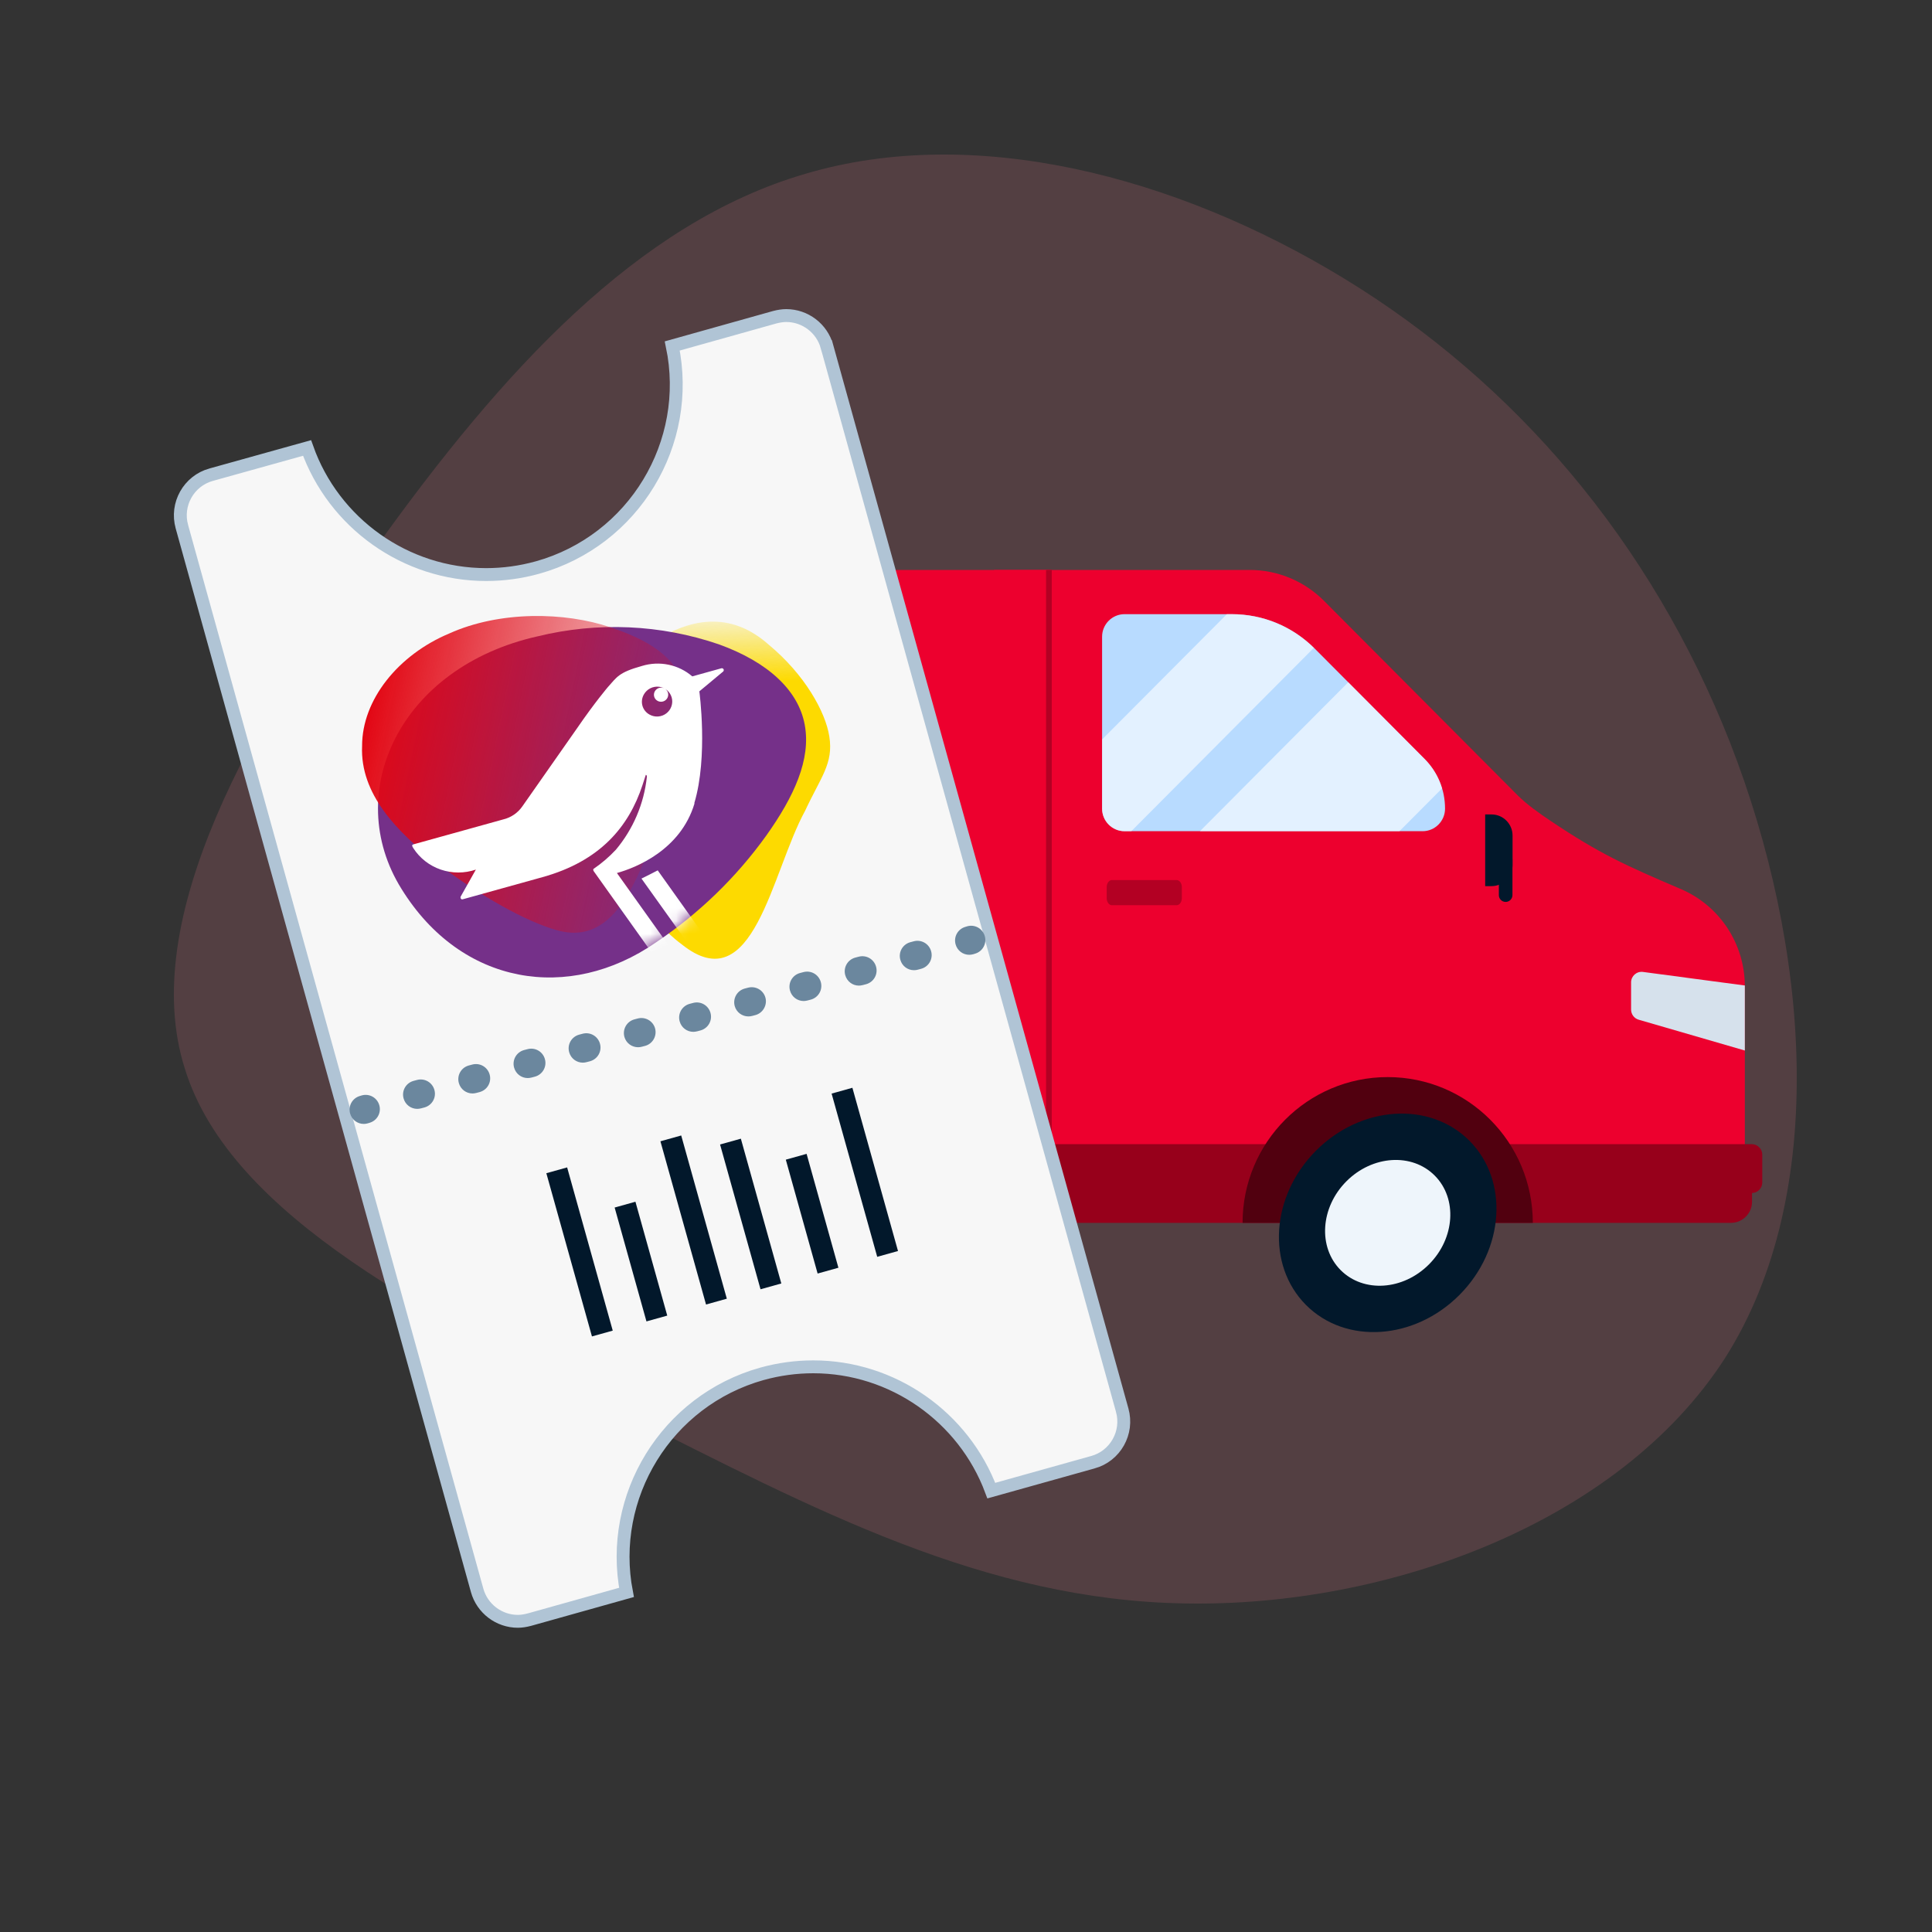 <svg width="150" height="150" viewBox="0 0 150 150" fill="none" xmlns="http://www.w3.org/2000/svg">
<rect x="0" y="0" width="150" height="150" fill="#333333" stroke="none"/>
<path opacity="0.16" fill-rule="evenodd" clip-rule="evenodd" d="M14.344 82.944C10.681 71.37 19.553 55.94 29.247 42.42C38.941 28.901 49.458 17.29 62.56 13.485C75.591 9.635 91.209 13.591 104.405 21.653C117.529 29.671 128.142 41.941 134.333 57.681C140.453 73.375 142.104 92.612 133.917 105.463C125.658 118.269 107.705 124.779 92.029 124.491C76.427 124.247 63.219 117.179 48.587 109.83C33.928 102.364 17.891 94.545 14.344 82.944Z" fill="#FF8290"/>
<path fill-rule="evenodd" clip-rule="evenodd" d="M81.25 93.711H37.115C33.141 93.711 29.92 90.475 29.92 86.485V51.477C29.92 47.485 33.141 44.25 37.115 44.25H81.25C82.972 44.25 84.367 45.651 84.367 47.38V90.581C84.367 92.31 82.972 93.711 81.25 93.711Z" fill="#ED002E"/>
<path fill-rule="evenodd" clip-rule="evenodd" d="M117.818 61.736C112.811 56.708 107.804 51.679 102.797 46.651C101.267 45.114 99.192 44.25 97.028 44.25H77.184V93.711H135.468V78.814V76.568C135.468 73.281 133.513 70.313 130.502 69.027C126.175 67.179 124.195 66.284 120.415 63.752C119.545 63.169 118.557 62.479 117.818 61.736Z" fill="#ED002E"/>
<path fill-rule="evenodd" clip-rule="evenodd" d="M110.599 58.917L102.091 50.371C100.364 48.638 98.07 47.683 95.627 47.683H87.31C86.349 47.683 85.566 48.468 85.566 49.434V62.782C85.566 63.748 86.349 64.534 87.31 64.534H110.449C111.411 64.534 112.193 63.748 112.193 62.782C112.193 61.322 111.627 59.95 110.599 58.917Z" fill="#B8DBFF"/>
<path fill-rule="evenodd" clip-rule="evenodd" d="M136.027 88.833C136.027 88.833 136.027 88.833 136.027 88.832H136.003H29.25V90.844C29.25 93.108 31.087 94.942 33.352 94.942H134.386C135.292 94.942 136.027 94.208 136.027 93.303C136.027 93.077 136.027 92.851 136.027 92.625C136.468 92.612 136.823 92.251 136.823 91.806V89.651C136.823 89.208 136.468 88.847 136.027 88.833Z" fill="#97001B"/>
<path fill-rule="evenodd" clip-rule="evenodd" d="M52.637 83.625C46.414 83.625 41.369 88.692 41.369 94.942H63.905C63.905 88.692 58.86 83.624 52.637 83.625Z" fill="#51000F"/>
<path fill-rule="evenodd" clip-rule="evenodd" d="M107.74 83.625C101.517 83.625 96.473 88.692 96.473 94.942H119.008C119.008 88.692 113.964 83.624 107.74 83.625Z" fill="#51000F"/>
<path fill-rule="evenodd" clip-rule="evenodd" d="M58.209 100.538C54.705 104.059 49.368 104.406 46.291 101.315C43.214 98.224 43.559 92.864 47.064 89.345C50.569 85.824 55.905 85.476 58.982 88.568C62.06 91.659 61.714 97.019 58.209 100.538Z" fill="#02182B"/>
<path fill-rule="evenodd" clip-rule="evenodd" d="M55.845 98.164C53.828 100.19 50.756 100.39 48.984 98.61C47.213 96.832 47.411 93.746 49.429 91.719C51.446 89.693 54.519 89.493 56.29 91.273C58.062 93.053 57.862 96.137 55.845 98.164Z" fill="#EEF5FB"/>
<path fill-rule="evenodd" clip-rule="evenodd" d="M135.469 76.513C132.833 76.162 130.196 75.811 127.56 75.46C127.071 75.395 126.636 75.777 126.637 76.272V78.383C126.637 78.747 126.877 79.069 127.225 79.17C129.974 79.967 132.721 80.764 135.469 81.562V76.513Z" fill="#D6E1EC"/>
<path fill-rule="evenodd" clip-rule="evenodd" d="M116.898 70.025C116.607 70.026 116.371 69.788 116.371 69.496V66.734C116.371 66.44 116.606 66.204 116.898 66.204C117.189 66.203 117.426 66.44 117.426 66.734C117.425 67.654 117.425 68.575 117.426 69.496C117.425 69.788 117.19 70.025 116.898 70.025Z" fill="#02182B"/>
<path fill-rule="evenodd" clip-rule="evenodd" d="M33.991 78.893H29.92V86.685H33.991C34.38 86.686 34.696 85.945 34.696 85.031V80.547C34.695 79.633 34.38 78.893 33.991 78.893Z" fill="#FF8290"/>
<path fill-rule="evenodd" clip-rule="evenodd" d="M32.933 81.481H29.92V85.342H32.933C33.221 85.342 33.455 84.976 33.455 84.523V82.301C33.455 81.849 33.221 81.481 32.933 81.481Z" fill="#D6E1EC"/>
<path fill-rule="evenodd" clip-rule="evenodd" d="M81.217 88.832H81.659V44.25H81.217V88.832Z" fill="#B30023"/>
<path fill-rule="evenodd" clip-rule="evenodd" d="M37.398 88.832H37.841V44.25H37.398V88.832Z" fill="#B30023"/>
<path fill-rule="evenodd" clip-rule="evenodd" d="M91.349 70.281H86.332C86.106 70.281 85.924 70.036 85.924 69.734V68.874C85.924 68.572 86.107 68.327 86.332 68.327H91.349C91.575 68.327 91.757 68.572 91.757 68.874V69.734C91.757 70.036 91.574 70.281 91.349 70.281Z" fill="#B30023"/>
<path fill-rule="evenodd" clip-rule="evenodd" d="M115.802 68.799H115.309V63.233H115.802C116.703 63.233 117.434 63.967 117.434 64.872V67.159C117.434 68.064 116.703 68.799 115.802 68.799Z" fill="#02182B"/>
<path fill-rule="evenodd" clip-rule="evenodd" d="M113.313 100.538C109.808 104.058 104.472 104.406 101.394 101.315C98.317 98.224 98.663 92.864 102.167 89.344C105.672 85.824 111.009 85.477 114.086 88.568C117.164 91.659 116.817 97.018 113.313 100.538Z" fill="#02182B"/>
<path fill-rule="evenodd" clip-rule="evenodd" d="M110.948 98.164C108.931 100.19 105.86 100.39 104.087 98.611C102.316 96.832 102.515 93.746 104.532 91.719C106.55 89.693 109.622 89.493 111.393 91.273C113.165 93.053 112.966 96.138 110.948 98.164Z" fill="#EEF5FB"/>
<path fill-rule="evenodd" clip-rule="evenodd" d="M31.686 90.058H29.842C29.515 90.058 29.25 89.792 29.25 89.463V88.674C29.25 88.346 29.515 88.079 29.842 88.079H31.686C32.013 88.079 32.278 88.346 32.278 88.674V89.463C32.278 89.792 32.013 90.058 31.686 90.058Z" fill="#97001B"/>
<path opacity="0.6" fill-rule="evenodd" clip-rule="evenodd" d="M95.627 47.684H95.252L85.566 57.411V62.783C85.566 63.749 86.349 64.535 87.31 64.535H87.835L102.009 50.298C100.293 48.613 98.033 47.684 95.627 47.684Z" fill="white"/>
<path opacity="0.6" fill-rule="evenodd" clip-rule="evenodd" d="M111.964 61.209C111.709 60.353 111.246 59.568 110.599 58.918L104.677 52.97L93.162 64.535H108.653L111.964 61.209Z" fill="white"/>
<path d="M37.045 123.477L37.045 123.477L14.124 40.9L14.124 40.898C13.631 39.153 14.656 37.333 16.398 36.853L16.4 36.853L23.84 34.78C25.906 40.611 31.48 44.609 37.744 44.609C39.086 44.609 40.413 44.428 41.724 44.066L41.725 44.066C49.231 41.968 53.769 34.386 52.194 26.86L60.154 24.628C60.461 24.549 60.765 24.5 61.044 24.5C62.51 24.5 63.813 25.487 64.204 26.902L64.205 26.902L87.126 109.479L87.126 109.481C87.619 111.226 86.594 113.046 84.852 113.526L84.85 113.526L76.965 115.732C74.832 110.018 69.318 106.12 63.142 106.12C61.799 106.12 60.472 106.301 59.162 106.663L59.16 106.663C51.729 108.746 47.206 116.184 48.641 123.634L41.1 125.749C41.099 125.75 41.097 125.75 41.096 125.75C40.789 125.83 40.485 125.879 40.206 125.879C38.74 125.879 37.437 124.891 37.045 123.477Z" fill="#F7F7F7" stroke="#B0C4D5"/>
<path d="M28.241 87.261C27.759 87.261 27.319 86.945 27.182 86.45C27.017 85.858 27.361 85.253 27.952 85.088L28.089 85.047C28.681 84.882 29.286 85.226 29.451 85.817C29.616 86.408 29.272 87.013 28.681 87.178L28.543 87.219C28.447 87.247 28.337 87.261 28.241 87.261Z" fill="#6B879E"/>
<path d="M32.393 86.092C31.912 86.092 31.472 85.776 31.334 85.281C31.169 84.69 31.513 84.085 32.104 83.92L32.365 83.851C32.957 83.686 33.562 84.03 33.727 84.621C33.892 85.212 33.548 85.817 32.957 85.982L32.696 86.051C32.599 86.078 32.489 86.092 32.393 86.092ZM36.683 84.896C36.202 84.896 35.762 84.58 35.624 84.085C35.459 83.493 35.803 82.888 36.394 82.724L36.655 82.655C37.246 82.49 37.851 82.834 38.016 83.425C38.181 84.016 37.838 84.621 37.246 84.786L36.985 84.855C36.875 84.882 36.779 84.896 36.683 84.896ZM40.972 83.7C40.491 83.7 40.051 83.383 39.914 82.888C39.749 82.297 40.093 81.692 40.684 81.527L40.945 81.459C41.536 81.294 42.141 81.637 42.306 82.228C42.471 82.82 42.127 83.425 41.536 83.59L41.275 83.659C41.165 83.686 41.069 83.7 40.972 83.7ZM45.248 82.504C44.767 82.504 44.327 82.187 44.19 81.692C44.025 81.101 44.369 80.496 44.96 80.331L45.221 80.262C45.812 80.097 46.417 80.441 46.582 81.032C46.747 81.624 46.404 82.228 45.812 82.394L45.551 82.462C45.455 82.49 45.345 82.504 45.248 82.504ZM49.538 81.307C49.057 81.307 48.617 80.991 48.48 80.51C48.315 79.919 48.658 79.314 49.236 79.149L49.497 79.08C50.088 78.915 50.693 79.259 50.858 79.836C51.023 80.427 50.679 81.032 50.102 81.197L49.841 81.266C49.731 81.294 49.635 81.307 49.538 81.307ZM53.828 80.111C53.347 80.111 52.907 79.795 52.769 79.3C52.604 78.709 52.948 78.104 53.539 77.939L53.801 77.87C54.392 77.705 54.997 78.049 55.162 78.64C55.327 79.231 54.983 79.836 54.392 80.001L54.131 80.07C54.021 80.097 53.924 80.111 53.828 80.111ZM58.104 78.915C57.623 78.915 57.183 78.599 57.045 78.118C56.88 77.526 57.224 76.921 57.802 76.756L58.063 76.688C58.654 76.523 59.259 76.866 59.424 77.444C59.589 78.021 59.245 78.64 58.668 78.805L58.407 78.874C58.31 78.901 58.214 78.915 58.104 78.915ZM62.394 77.719C61.913 77.719 61.473 77.403 61.335 76.908C61.17 76.316 61.514 75.711 62.105 75.546L62.366 75.478C62.958 75.313 63.563 75.656 63.727 76.248C63.892 76.839 63.549 77.444 62.958 77.609L62.696 77.677C62.586 77.705 62.49 77.719 62.394 77.719ZM66.684 76.523C66.202 76.523 65.762 76.206 65.625 75.711C65.46 75.12 65.804 74.515 66.395 74.35L66.656 74.281C67.247 74.117 67.852 74.46 68.017 75.051C68.182 75.643 67.839 76.248 67.247 76.413L66.986 76.481C66.876 76.509 66.78 76.523 66.684 76.523ZM70.96 75.326C70.478 75.326 70.038 75.01 69.901 74.515C69.736 73.924 70.08 73.319 70.671 73.154L70.932 73.085C71.523 72.92 72.128 73.264 72.293 73.855C72.458 74.446 72.115 75.051 71.523 75.216L71.262 75.285C71.166 75.313 71.07 75.326 70.96 75.326Z" fill="#6B879E"/>
<path d="M75.25 74.13C74.769 74.13 74.329 73.814 74.192 73.319C74.027 72.728 74.37 72.123 74.962 71.958L75.099 71.916C75.69 71.751 76.295 72.095 76.46 72.686C76.625 73.278 76.282 73.882 75.69 74.047L75.553 74.089C75.443 74.116 75.347 74.13 75.25 74.13Z" fill="#6B879E"/>
<path d="M44.032 90.637L42.418 91.088L45.959 103.76L47.573 103.309L44.032 90.637Z" fill="#02182B"/>
<path d="M49.335 93.302L47.721 93.753L50.191 102.594L51.805 102.143L49.335 93.302Z" fill="#02182B"/>
<path d="M52.889 88.158L51.275 88.609L54.816 101.282L56.43 100.831L52.889 88.158Z" fill="#02182B"/>
<path d="M66.18 84.455L64.566 84.906L68.107 97.579L69.721 97.128L66.18 84.455Z" fill="#02182B"/>
<path d="M57.52 88.407L55.906 88.858L59.047 100.099L60.661 99.648L57.52 88.407Z" fill="#02182B"/>
<path d="M62.624 89.585L61.01 90.036L63.48 98.877L65.094 98.427L62.624 89.585Z" fill="#02182B"/>
<g clip-path="url(#clip0_10928_79424)">
<path d="M62.515 62.935C59.89 67.724 58.51 77.794 52.928 73.317C50.234 71.319 47.141 66.867 45.511 63.539C43.811 60.032 43.578 57.67 45.029 55.556C48.001 51.507 54.157 45.122 59.683 50.053C62.459 52.346 64.099 55.273 64.387 57.181C64.727 59.276 63.714 60.353 62.515 62.935Z" fill="url(#paint0_linear_10928_79424)"/>
<path d="M41.728 49.409C46.398 48.261 51.295 48.477 55.824 50.03C59.615 51.404 61.974 53.575 62.477 56.259C62.986 58.963 61.633 61.865 59.5 64.865C57.164 68.122 54.255 70.938 50.912 73.179C44.194 77.83 35.823 76.534 31.171 69.012C26.516 61.551 31.032 51.802 41.746 49.403L41.728 49.409Z" fill="#753089"/>
<path d="M28.113 57.926C28.102 54.328 30.926 50.838 34.885 49.181C38.813 47.413 43.863 47.503 47.405 48.708C54.827 51.165 53.747 54.905 51.992 61.082C50.041 67.135 48.203 73.594 43.285 72.234C40.862 71.574 37.249 69.534 34.002 67.073C30.784 64.565 27.951 61.632 28.113 57.926Z" fill="url(#paint1_linear_10928_79424)"/>
<mask id="mask0_10928_79424" style="mask-type:luminance" maskUnits="userSpaceOnUse" x="29" y="48" width="34" height="28">
<path d="M41.728 49.409C46.398 48.261 51.295 48.477 55.824 50.03C59.615 51.404 61.974 53.575 62.477 56.259C62.986 58.963 61.633 61.865 59.5 64.865C57.164 68.122 54.255 70.938 50.912 73.179C44.194 77.83 35.823 76.534 31.171 69.012C26.516 61.551 31.032 51.802 41.746 49.403L41.728 49.409Z" fill="white"/>
</mask>
<g mask="url(#mask0_10928_79424)">
<path d="M53.907 62.353C54.989 58.746 54.297 53.676 54.297 53.676L56.148 52.135C56.172 52.112 56.187 52.083 56.191 52.051C56.196 52.02 56.191 51.987 56.176 51.959C56.161 51.931 56.137 51.909 56.108 51.895C56.078 51.882 56.046 51.878 56.014 51.884L53.747 52.514C53.222 52.061 52.588 51.75 51.905 51.608C51.222 51.466 50.512 51.499 49.843 51.704C48.029 52.207 47.901 52.564 47.203 53.336C47.203 53.336 46.195 54.514 44.806 56.537L40.563 62.595C40.209 63.112 39.672 63.479 39.058 63.623L32.104 65.554C31.922 65.605 32.025 65.737 32.088 65.847C32.587 66.624 33.337 67.211 34.219 67.514C35.1 67.816 36.06 67.817 36.946 67.515L35.769 69.607C35.725 69.683 35.775 69.863 35.926 69.821L42.123 68.1C46.597 66.857 48.817 64.186 49.877 60.97C49.962 60.689 50.056 60.439 50.141 60.159C50.209 60.172 50.226 60.232 50.221 60.33C49.999 62.4 49.163 64.364 47.816 65.973C47.302 66.523 46.729 67.016 46.107 67.443C46.047 67.46 46.041 67.558 46.096 67.639L50.525 73.857L51.949 73.461L47.897 67.781C49.379 67.37 52.838 65.991 53.92 62.385L53.907 62.353ZM49.998 53.904C50.113 53.704 50.286 53.541 50.493 53.437C50.701 53.333 50.935 53.292 51.166 53.319C51.396 53.346 51.613 53.44 51.788 53.589C51.964 53.738 52.09 53.936 52.152 54.157C52.213 54.378 52.206 54.612 52.133 54.83C52.06 55.048 51.922 55.241 51.739 55.383C51.555 55.525 51.334 55.61 51.102 55.628C50.87 55.646 50.639 55.596 50.437 55.484C50.301 55.411 50.181 55.312 50.085 55.193C49.989 55.073 49.918 54.936 49.877 54.788C49.837 54.641 49.826 54.487 49.847 54.335C49.868 54.183 49.919 54.036 49.998 53.904ZM49.805 68.214L53.269 73.062L54.693 72.667L51.065 67.575C50.692 67.772 50.264 67.987 49.805 68.211L49.805 68.214ZM50.844 53.669C50.79 53.764 50.765 53.871 50.773 53.979C50.781 54.087 50.821 54.19 50.888 54.275C50.955 54.36 51.047 54.423 51.151 54.457C51.255 54.49 51.366 54.492 51.472 54.463C51.578 54.434 51.672 54.374 51.744 54.292C51.816 54.21 51.861 54.108 51.875 54.001C51.889 53.894 51.87 53.785 51.821 53.688C51.772 53.592 51.695 53.512 51.6 53.459C51.537 53.423 51.468 53.4 51.395 53.391C51.323 53.383 51.25 53.388 51.179 53.408C51.109 53.427 51.043 53.46 50.986 53.505C50.928 53.55 50.88 53.606 50.845 53.669L50.844 53.669Z" fill="white"/>
</g>
</g>
<defs>
<linearGradient id="paint0_linear_10928_79424" x1="55.543" y1="53.035" x2="55.355" y2="46.798" gradientUnits="userSpaceOnUse">
<stop stop-color="#FDDA00"/>
<stop offset="1" stop-color="#FDDA00" stop-opacity="0"/>
</linearGradient>
<linearGradient id="paint1_linear_10928_79424" x1="28.376" y1="55.73" x2="56.105" y2="61.45" gradientUnits="userSpaceOnUse">
<stop stop-color="#E20613"/>
<stop offset="1" stop-color="#E10916" stop-opacity="0"/>
</linearGradient>
<clipPath id="clip0_10928_79424">
<rect width="35.715" height="30.097" fill="white" transform="translate(25.795 51.541) rotate(-15.522)"/>
</clipPath>
</defs>
</svg>
